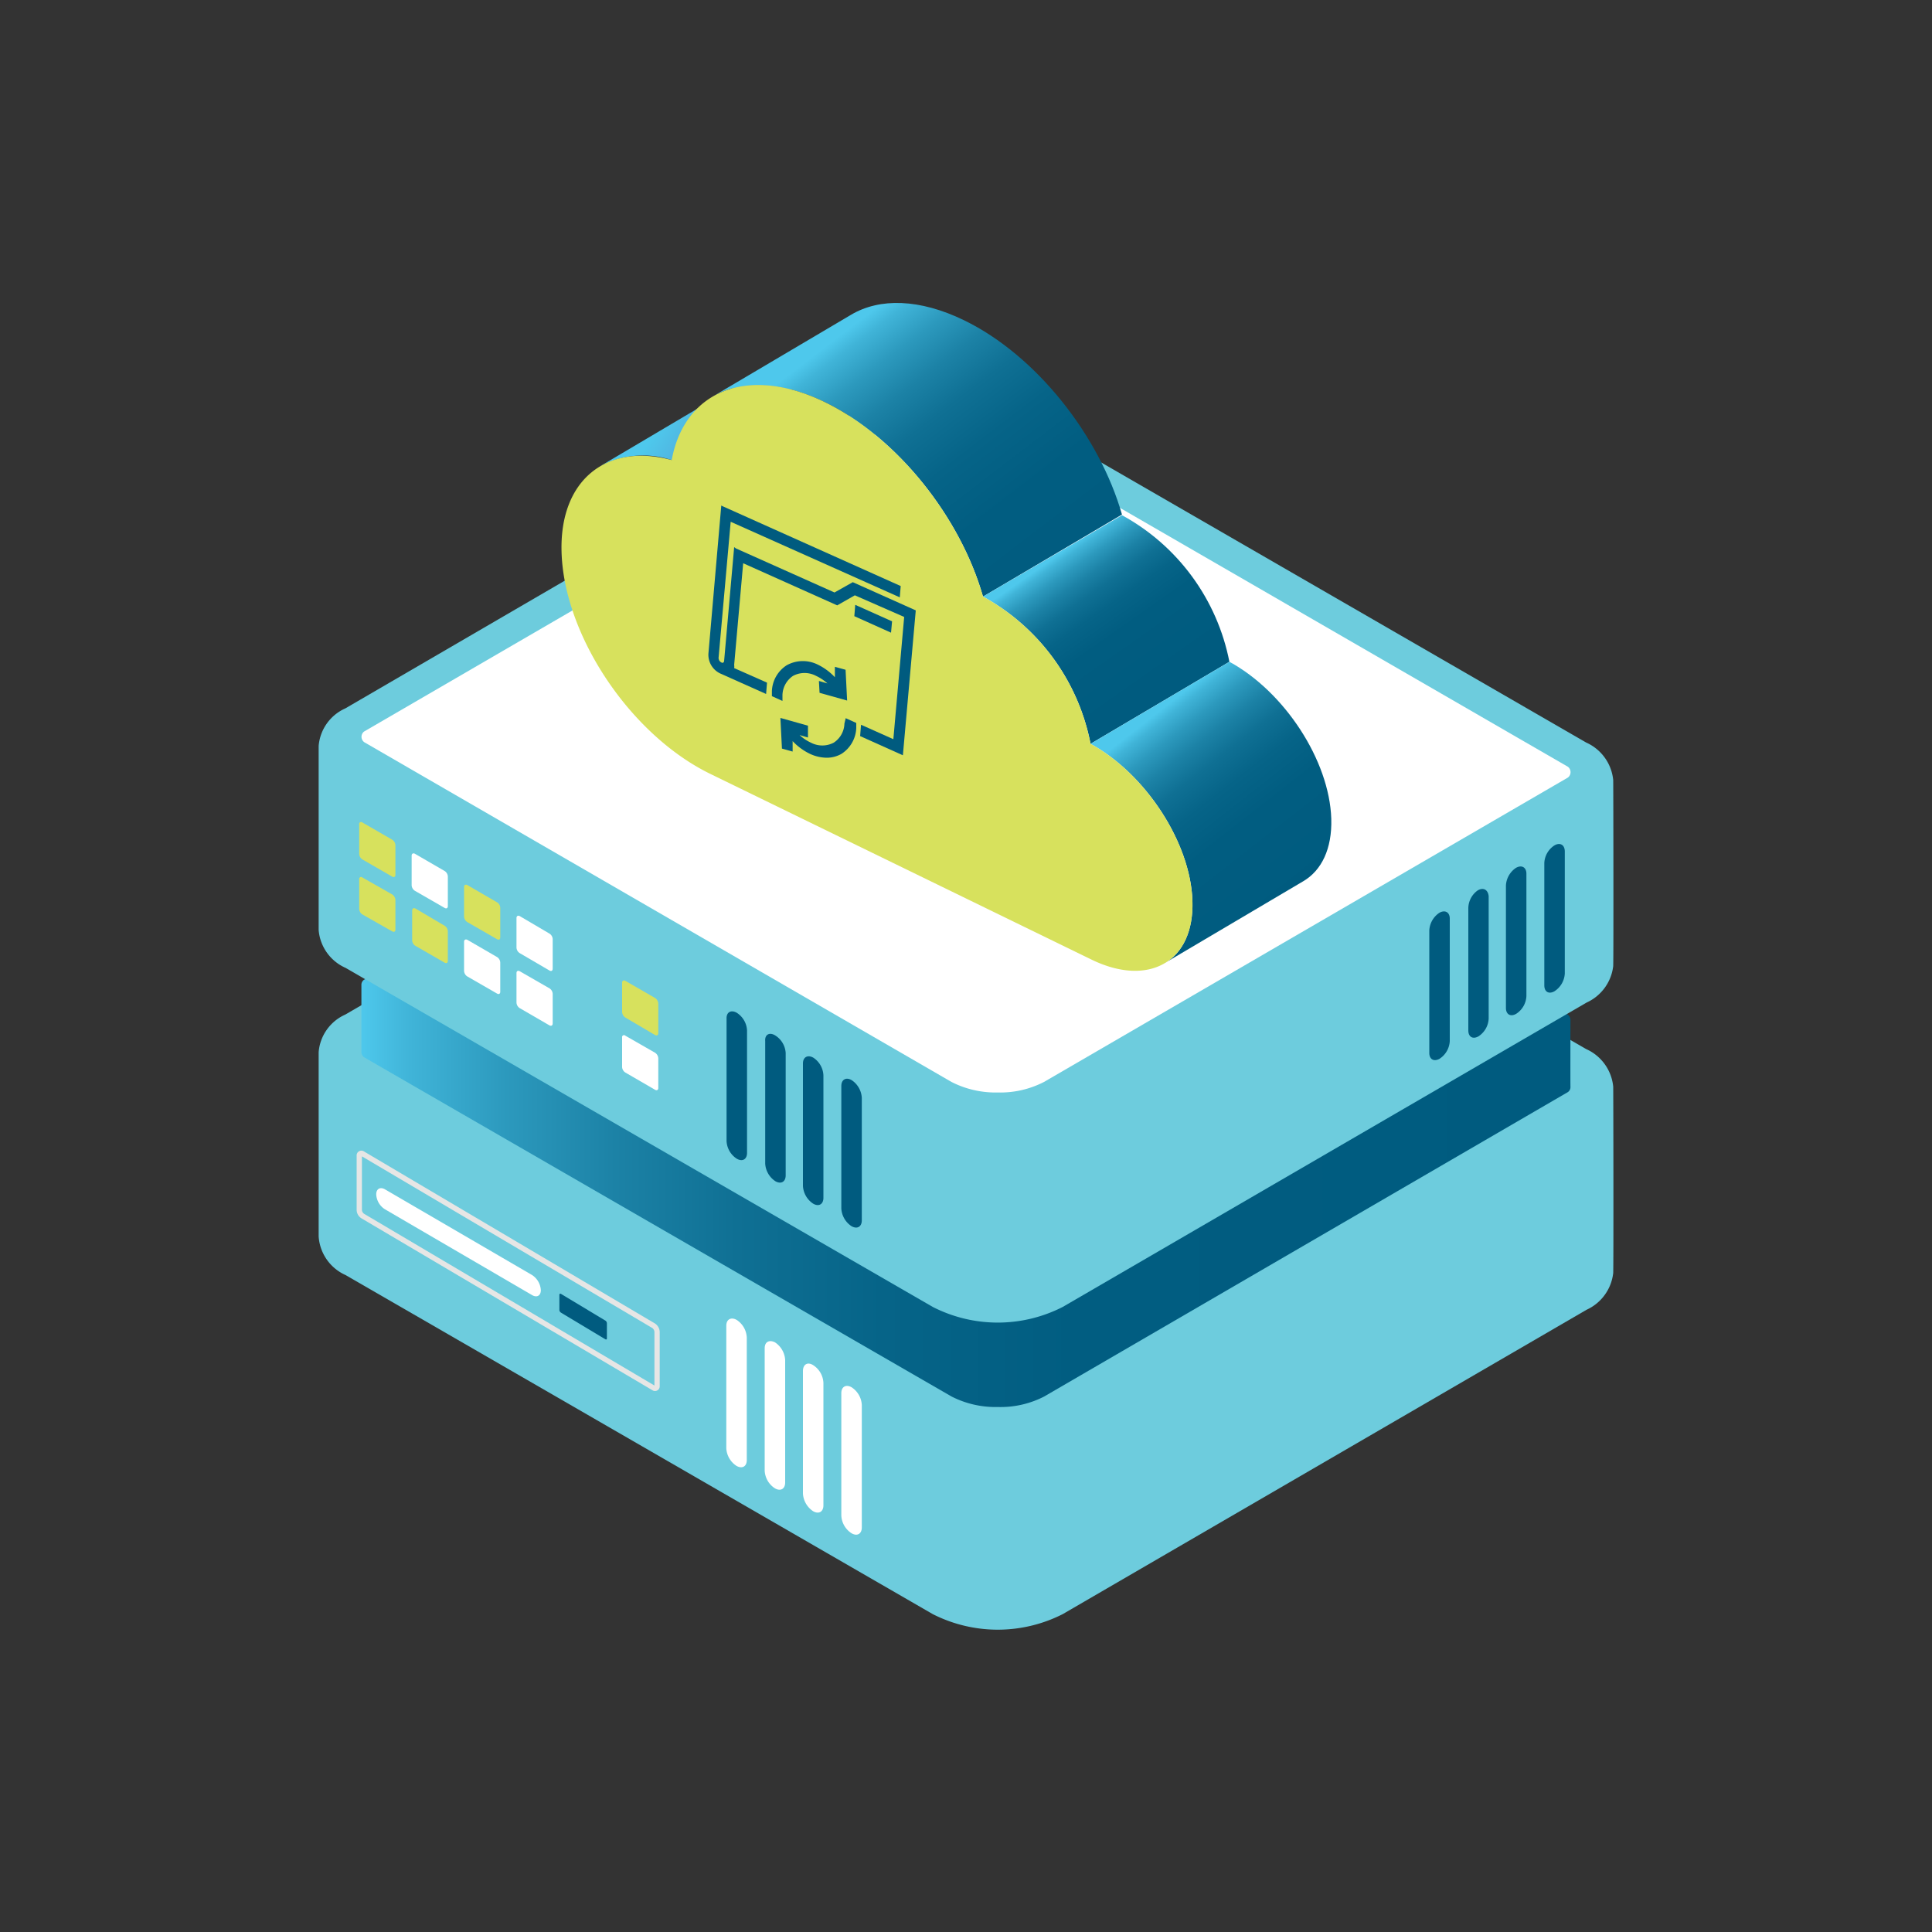 <svg xmlns="http://www.w3.org/2000/svg" xmlns:xlink="http://www.w3.org/1999/xlink" viewBox="0 0 150 150"><rect x="0" y="0" width="150" height="150" fill="#333333" stroke="none"/><defs><style>.cls-1{fill:none;}.cls-2{isolation:isolate;}.cls-3{fill:#6dccdd;}.cls-4{fill:url(#linear-gradient);}.cls-5{fill:#fff;}.cls-6{fill:#d7e15d;}.cls-7{fill:#005b7f;}.cls-8{mix-blend-mode:multiply;}.cls-9{fill:#e6e6e5;}.cls-10{clip-path:url(#clip-path);}.cls-11{fill:url(#linear-gradient-2);}.cls-12{fill:url(#linear-gradient-3);}.cls-13{clip-path:url(#clip-path-2);}.cls-14{fill:url(#linear-gradient-4);}.cls-15{clip-path:url(#clip-path-3);}.cls-16{fill:url(#linear-gradient-5);}</style><linearGradient id="linear-gradient" x1="28.06" y1="80.43" x2="121.93" y2="80.43" gradientUnits="userSpaceOnUse"><stop offset="0" stop-color="#4ec8ec"/><stop offset="0.04" stop-color="#40b4d8"/><stop offset="0.12" stop-color="#2c99bd"/><stop offset="0.21" stop-color="#1c82a6"/><stop offset="0.31" stop-color="#0f7094"/><stop offset="0.43" stop-color="#066488"/><stop offset="0.59" stop-color="#015d81"/><stop offset="1" stop-color="#005b7f"/></linearGradient><clipPath id="clip-path"><path class="cls-1" d="M57.37,29.82,46.59,36.2a7.09,7.09,0,0,1,5.56-.48l10.78-6.37A7.15,7.15,0,0,0,57.37,29.82Z"/></clipPath><linearGradient id="linear-gradient-2" x1="71.13" y1="9.68" x2="82.15" y2="17.03" gradientTransform="matrix(1.04, -0.04, 0.03, 0.96, -21.94, 24.94)" gradientUnits="userSpaceOnUse"><stop offset="0" stop-color="#4ec8ec"/><stop offset="1" stop-color="#5c5ca9"/></linearGradient><linearGradient id="linear-gradient-3" x1="83.32" y1="4.9" x2="102.35" y2="29.66" gradientTransform="matrix(1.04, -0.04, 0.03, 0.96, -21.94, 24.94)" xlink:href="#linear-gradient"/><clipPath id="clip-path-2"><path class="cls-1" d="M84.67,57.75l10.78-6.37A16.59,16.59,0,0,0,87.11,40L76.32,46.32A16.63,16.63,0,0,1,84.67,57.75Z"/></clipPath><linearGradient id="linear-gradient-4" x1="99.4" y1="23.04" x2="106.91" y2="33.72" gradientTransform="matrix(1.04, -0.04, 0.03, 0.96, -21.94, 24.94)" xlink:href="#linear-gradient"/><clipPath id="clip-path-3"><path class="cls-1" d="M90.42,74.78l10.78-6.37c1.4-.83,2.23-2.5,2.16-4.84-.14-4.53-3.64-9.87-7.91-12.19L84.67,57.75c4.27,2.33,7.77,7.67,7.91,12.2C92.65,72.28,91.82,74,90.42,74.78Z"/></clipPath><linearGradient id="linear-gradient-5" x1="104.55" y1="37.58" x2="116.07" y2="52.27" gradientTransform="matrix(1.04, -0.04, 0.03, 0.96, -21.94, 24.94)" xlink:href="#linear-gradient"/></defs><title>fifth email</title><g class="cls-2"><g id="Layer_1" data-name="Layer 1"><path class="cls-3" d="M125.25,84.37a3.57,3.57,0,0,0-2.1-2.92L77.57,55.13a11.14,11.14,0,0,0-10.09,0L26.81,78.77a3.5,3.5,0,0,0-2.07,2.92V96A3.54,3.54,0,0,0,26.84,99l45.58,26.32a11.14,11.14,0,0,0,10.09,0l40.67-23.63a3.57,3.57,0,0,0,2.07-2.86C125.28,97.7,125.26,85.43,125.25,84.37Z"/><path class="cls-4" d="M121.93,79.19a.51.51,0,0,0-.23-.43L76.12,52.44a7.53,7.53,0,0,0-3.61-.82,7.29,7.29,0,0,0-3.58.82L28.26,76.07a.48.48,0,0,0-.2.41c0,.17,0,5,0,5.2a.49.49,0,0,0,.23.42l45.58,26.32a7.53,7.53,0,0,0,3.61.82,7.4,7.4,0,0,0,3.58-.81l40.67-23.64a.47.47,0,0,0,.2-.41C121.92,84.21,121.93,79.35,121.93,79.19Z"/><path class="cls-3" d="M125.25,60.57a3.57,3.57,0,0,0-2.1-2.92L77.57,31.33a11.14,11.14,0,0,0-10.09,0L26.81,55a3.5,3.5,0,0,0-2.07,2.92V72.21a3.53,3.53,0,0,0,2.1,2.94l45.58,26.32a11.08,11.08,0,0,0,10.09,0l40.67-23.63A3.56,3.56,0,0,0,125.25,75C125.28,73.9,125.26,61.63,125.25,60.57Z"/><path class="cls-5" d="M28.29,57.63,73.87,84a7.53,7.53,0,0,0,3.61.82A7.4,7.4,0,0,0,81.06,84l40.67-23.63a.53.53,0,0,0,0-.84L76.12,33.17a8.25,8.25,0,0,0-7.19,0L28.26,56.8A.52.52,0,0,0,28.29,57.63Z"/><path class="cls-5" d="M41.32,99a1.5,1.5,0,0,1,.67,1.17c0,.43-.31.6-.68.38L29.89,93.89a1.45,1.45,0,0,1-.68-1.16c0-.43.31-.6.68-.39Z"/><path class="cls-6" d="M30.46,65.2a.54.54,0,0,1,.24.42v2.3c0,.16-.11.22-.25.14l-2.31-1.33a.54.54,0,0,1-.25-.43V64a.15.15,0,0,1,.25-.14Z"/><path class="cls-6" d="M30.46,69.45a.56.56,0,0,1,.24.43v2.29c0,.16-.11.22-.25.14L28.14,71a.54.54,0,0,1-.25-.43v-2.3a.15.15,0,0,1,.25-.14Z"/><path class="cls-5" d="M34.53,67.63a.53.53,0,0,1,.24.42v2.3c0,.16-.11.22-.25.14l-2.31-1.33a.54.54,0,0,1-.25-.43v-2.3c0-.15.12-.22.26-.14Z"/><path class="cls-6" d="M34.53,71.88a.53.53,0,0,1,.24.43V74.6c0,.16-.11.22-.25.14l-2.31-1.33A.54.54,0,0,1,32,73V70.69c0-.16.12-.22.26-.15Z"/><path class="cls-6" d="M38.6,70.06a.53.53,0,0,1,.24.42v2.3c0,.16-.11.22-.25.14l-2.31-1.33a.54.54,0,0,1-.25-.43v-2.3c0-.15.12-.22.26-.14Z"/><path class="cls-5" d="M38.6,74.31a.53.53,0,0,1,.24.43V77c0,.16-.11.22-.25.14l-2.31-1.33a.54.54,0,0,1-.25-.43V73.12c0-.16.12-.22.26-.15Z"/><path class="cls-5" d="M42.67,72.49a.53.53,0,0,1,.24.42v2.3c0,.16-.11.22-.25.14L40.35,74a.54.54,0,0,1-.25-.43v-2.3c0-.15.12-.22.26-.14Z"/><path class="cls-5" d="M42.67,76.74a.53.53,0,0,1,.24.43v2.29c0,.16-.11.22-.25.15l-2.31-1.34a.54.54,0,0,1-.25-.43V75.55c0-.16.12-.22.26-.14Z"/><path class="cls-3" d="M46.8,75.06a.56.56,0,0,1,.24.43v2.29c0,.16-.11.22-.25.15l-2.32-1.34a.56.56,0,0,1-.24-.43V73.87c0-.16.12-.23.25-.15Z"/><path class="cls-3" d="M46.8,79.31a.56.56,0,0,1,.24.43V82c0,.15-.11.22-.25.14l-2.32-1.34a.56.56,0,0,1-.24-.42v-2.3a.15.15,0,0,1,.25-.14Z"/><path class="cls-6" d="M50.87,77.49a.56.56,0,0,1,.24.43v2.29c0,.16-.11.22-.25.15L48.55,79a.54.54,0,0,1-.25-.43V76.3a.16.16,0,0,1,.25-.15Z"/><path class="cls-5" d="M50.87,81.74a.56.56,0,0,1,.24.43v2.3c0,.15-.11.22-.25.14l-2.31-1.34a.54.54,0,0,1-.25-.42v-2.3a.15.15,0,0,1,.25-.14Z"/><path class="cls-7" d="M66.12,83.86a1.76,1.76,0,0,1,.79,1.38v9.5c0,.51-.36.71-.8.46a1.76,1.76,0,0,1-.79-1.38v-9.5C65.32,83.81,65.69,83.61,66.12,83.86Z"/><path class="cls-7" d="M63.15,82.12a1.73,1.73,0,0,1,.78,1.37V93c0,.5-.36.71-.8.45a1.77,1.77,0,0,1-.79-1.37V82.57C62.34,82.07,62.71,81.87,63.15,82.12Z"/><path class="cls-7" d="M60.17,80.38A1.73,1.73,0,0,1,61,81.75v9.5c0,.51-.36.71-.8.46a1.76,1.76,0,0,1-.79-1.37V80.83C59.37,80.33,59.73,80.12,60.17,80.38Z"/><path class="cls-7" d="M57.2,78.63A1.73,1.73,0,0,1,58,80v9.51c0,.5-.36.71-.8.45a1.73,1.73,0,0,1-.79-1.37v-9.5C56.39,78.58,56.76,78.38,57.2,78.63Z"/><path class="cls-5" d="M66.12,107.71a1.74,1.74,0,0,1,.79,1.37v9.51c0,.5-.36.71-.8.45a1.73,1.73,0,0,1-.79-1.37v-9.51C65.32,107.66,65.69,107.46,66.12,107.71Z"/><path class="cls-5" d="M63.15,106a1.72,1.72,0,0,1,.78,1.37v9.5c0,.51-.36.71-.8.46a1.77,1.77,0,0,1-.79-1.37v-9.51C62.34,105.92,62.71,105.71,63.15,106Z"/><path class="cls-5" d="M60.17,104.22a1.76,1.76,0,0,1,.79,1.37v9.51c0,.5-.36.71-.8.45a1.73,1.73,0,0,1-.79-1.37v-9.5C59.37,104.17,59.73,104,60.17,104.22Z"/><path class="cls-5" d="M57.2,102.48a1.73,1.73,0,0,1,.78,1.37v9.51c0,.5-.36.7-.8.45a1.74,1.74,0,0,1-.79-1.37v-9.51C56.39,102.43,56.76,102.23,57.2,102.48Z"/><path class="cls-7" d="M111.75,70.87a1.76,1.76,0,0,0-.78,1.37v9.51c0,.5.36.7.8.45a1.74,1.74,0,0,0,.79-1.37V71.32C112.56,70.82,112.19,70.62,111.75,70.87Z"/><path class="cls-7" d="M114.73,69.13A1.72,1.72,0,0,0,114,70.5V80c0,.51.35.71.79.46a1.73,1.73,0,0,0,.79-1.37V69.58C115.53,69.08,115.17,68.87,114.73,69.13Z"/><path class="cls-7" d="M117.7,67.38a1.76,1.76,0,0,0-.78,1.37v9.51c0,.5.36.71.8.45a1.73,1.73,0,0,0,.79-1.37v-9.5C118.51,67.33,118.14,67.13,117.7,67.38Z"/><path class="cls-7" d="M120.68,65.64A1.72,1.72,0,0,0,119.9,67v9.5c0,.51.35.71.79.46a1.75,1.75,0,0,0,.8-1.37V66.09C121.48,65.59,121.12,65.38,120.68,65.64Z"/><g class="cls-8"><path class="cls-9" d="M50.86,108a.38.38,0,0,1-.22-.07L28.06,94.59a.78.78,0,0,1-.37-.65v-4.2a.37.37,0,0,1,.59-.33l22.58,13.35a.82.82,0,0,1,.36.65v4.2A.37.37,0,0,1,50.86,108ZM28.1,89.78v4.16a.4.4,0,0,0,.17.3l22.54,13.33v-4.16a.41.41,0,0,0-.16-.3Z"/></g><path class="cls-7" d="M47,102.53a.26.26,0,0,1,.12.21v1.17c0,.08-.05.11-.12.07l-3.45-2.07a.26.26,0,0,1-.12-.21v-1.17c0-.08.06-.11.13-.07Z"/><g class="cls-2"><g class="cls-10"><path class="cls-11" d="M52.15,35.72l10.78-6.37a7.15,7.15,0,0,0-5.56.47L46.59,36.2a7.09,7.09,0,0,1,5.56-.48Z"/></g></g><path class="cls-12" d="M66.09,24.43c2.2-1.3,5.3-1.25,8.77.44,5.63,2.74,10.51,9,12.25,15.08L76.32,46.32C74.58,40.2,69.71,34,64.08,31.24c-3.48-1.69-6.58-1.74-8.77-.44Z"/><g class="cls-2"><g class="cls-13"><path class="cls-14" d="M84.67,57.75l10.78-6.37A16.59,16.59,0,0,0,87.11,40L76.32,46.32a16.63,16.63,0,0,1,8.35,11.43Z"/></g></g><g class="cls-2"><g class="cls-15"><path class="cls-16" d="M90.42,74.78l10.78-6.37c1.4-.83,2.23-2.5,2.16-4.84-.14-4.53-3.64-9.87-7.91-12.19L84.67,57.75c4.27,2.33,7.77,7.67,7.91,12.2.07,2.33-.76,4-2.16,4.83Z"/></g></g><path class="cls-6" d="M64.08,31.24c-6-2.94-10.94-.91-11.93,4.48-5-1.36-8.73,1.5-8.55,7.17.2,6.49,5.37,14.19,11.56,17.2L84.74,74.5c4.47,2.18,8,.14,7.84-4.55-.14-4.53-3.64-9.87-7.91-12.2a16.63,16.63,0,0,0-8.35-11.43C74.58,40.2,69.71,34,64.08,31.24Z"/><path class="cls-7" d="M66.21,45.2l0,0L64.79,46l-7.65-3.42L57,42.48l-.78,8.84a.17.17,0,0,1-.06.12.14.14,0,0,1-.14,0,.4.4,0,0,1-.23-.37l.94-10.56,13,5.81.13.06.07-.88L56.12,39.31,56,39.25,55,50.76a1.61,1.61,0,0,0,.9,1.52l3.58,1.6.07-.88L57,51.87a.74.74,0,0,0,0-.25l.7-7.89L65,47l0,0,1.37-.78L70.2,47.9l-.84,9.49-2.51-1.12-.07.88,3.32,1.49,1-11.25Z"/><path class="cls-7" d="M65.56,56.18a1.82,1.82,0,0,1-.83,1.48,1.9,1.9,0,0,1-1.77,0,3.31,3.31,0,0,1-.88-.59l.65.19,0-.92-2.14-.6.12,2.38.83.23,0-.81a4.52,4.52,0,0,0,1.37,1,3.16,3.16,0,0,0,1.27.29,2.3,2.3,0,0,0,1.15-.3,2.5,2.5,0,0,0,1.15-2l0-.4-.82-.37Z"/><path class="cls-7" d="M61.08,51.65a2.5,2.5,0,0,0-1.15,2l0,.4.82.37,0-.47a1.85,1.85,0,0,1,.83-1.48,1.9,1.9,0,0,1,1.77,0,3.53,3.53,0,0,1,.89.59l-.66-.19.05.92,2.14.6L65.65,52l-.83-.23,0,.81a4.52,4.52,0,0,0-1.37-1A2.59,2.59,0,0,0,61.08,51.65Z"/><polygon class="cls-7" points="69.26 48.24 66.4 46.96 66.33 47.84 69.18 49.12 69.26 48.24"/></g></g></svg>